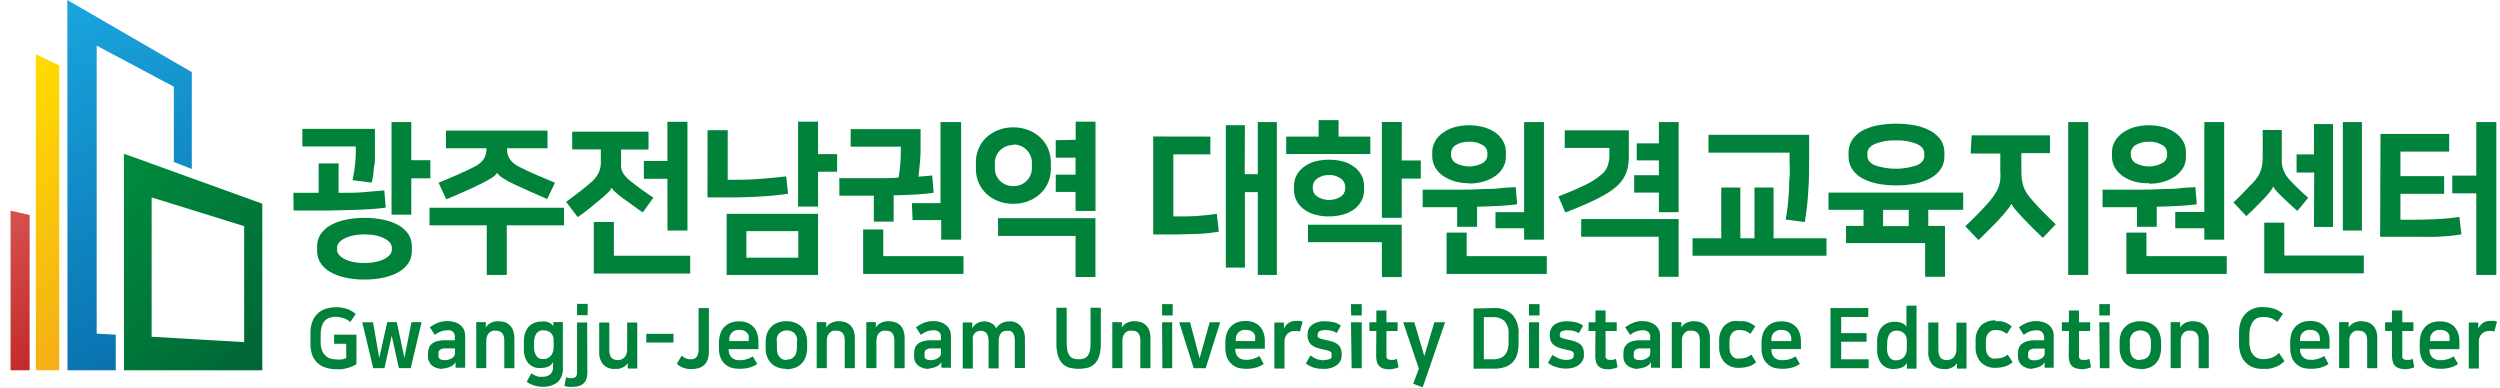<svg width="187" height="29" viewBox="0 0 187 29" fill="none" xmlns="http://www.w3.org/2000/svg">
<path d="M21.945 14.423H23.836V12.224H25.327V14.423C26.127 14.423 26.79 14.423 27.318 14.364C27.846 14.306 28.317 14.291 28.745 14.24L28.852 15.53C28.552 15.574 28.196 15.61 27.789 15.64C27.382 15.669 26.904 15.691 26.362 15.706L24.45 15.749H21.96L21.945 14.423ZM28.046 9.637V11.264C28.046 11.403 28.046 11.572 28.046 11.77C28.046 11.968 28.046 12.173 27.996 12.386C27.946 12.598 27.953 12.825 27.925 13.045C27.895 13.252 27.854 13.458 27.803 13.661L26.376 13.478C26.462 13.045 26.526 12.657 26.562 12.298C26.593 12.008 26.61 11.717 26.612 11.425V10.957H22.616V9.637H28.046ZM27.261 20.909C26.767 20.916 26.274 20.864 25.791 20.755C25.401 20.673 25.026 20.529 24.678 20.33C24.391 20.167 24.146 19.936 23.965 19.656C23.806 19.399 23.722 19.102 23.722 18.798V18.402C23.723 18.099 23.807 17.802 23.965 17.545C24.149 17.267 24.393 17.037 24.678 16.871C25.026 16.671 25.401 16.528 25.791 16.446C26.763 16.241 27.766 16.241 28.738 16.446C29.128 16.529 29.503 16.672 29.851 16.871C30.137 17.035 30.381 17.266 30.565 17.545C30.722 17.802 30.806 18.099 30.807 18.402V18.798C30.807 19.102 30.723 19.399 30.565 19.656C30.383 19.936 30.139 20.168 29.851 20.33C29.503 20.528 29.128 20.672 28.738 20.755C28.253 20.865 27.758 20.916 27.261 20.909ZM27.261 19.67C27.553 19.674 27.845 19.645 28.131 19.582C28.355 19.54 28.572 19.463 28.774 19.355C28.924 19.279 29.06 19.174 29.173 19.047C29.253 18.95 29.3 18.83 29.309 18.703V18.505C29.302 18.378 29.254 18.257 29.173 18.161C29.062 18.029 28.926 17.922 28.774 17.846C28.57 17.741 28.355 17.664 28.131 17.618C27.557 17.501 26.965 17.501 26.39 17.618C26.168 17.665 25.952 17.742 25.748 17.846C25.597 17.92 25.463 18.028 25.356 18.161C25.27 18.254 25.22 18.377 25.213 18.505V18.71C25.221 18.838 25.272 18.96 25.356 19.055C25.465 19.183 25.599 19.288 25.748 19.363C25.951 19.47 26.167 19.546 26.39 19.59C26.677 19.649 26.969 19.676 27.261 19.67V19.67ZM30.764 11.982H32.191V13.338H30.764V16.057H29.287V9.132H30.764V11.982Z" fill="#00823A"/>
<path d="M42.188 15.537V16.856H37.906V20.565H36.408V16.856H32.127V15.537H42.188ZM33.361 9.769H40.953V11.088H37.928V11.184C37.925 11.445 37.999 11.701 38.142 11.917C38.33 12.165 38.575 12.362 38.855 12.488C39.241 12.686 39.662 12.884 40.14 13.089L41.51 13.668L40.932 14.885C40.496 14.702 40.068 14.518 39.647 14.328C39.227 14.137 38.827 13.954 38.449 13.778C38.158 13.645 37.877 13.49 37.607 13.316C37.441 13.22 37.297 13.087 37.186 12.928V12.928C37.07 13.098 36.916 13.236 36.736 13.331C36.456 13.506 36.165 13.663 35.866 13.8C35.488 13.983 35.095 14.167 34.667 14.357C34.239 14.548 33.825 14.731 33.383 14.907L32.805 13.668C33.254 13.485 33.711 13.294 34.175 13.089C34.639 12.884 35.067 12.679 35.459 12.488C35.739 12.361 35.984 12.165 36.173 11.917C36.312 11.699 36.386 11.444 36.387 11.184V11.088H33.361V9.769Z" fill="#00823A"/>
<path d="M42.801 9.85H48.51V11.184H46.455V12.114C46.444 12.251 46.444 12.388 46.455 12.525C46.475 12.65 46.514 12.771 46.569 12.884C46.639 13.004 46.72 13.117 46.811 13.221C46.926 13.353 47.055 13.472 47.197 13.573C47.453 13.771 47.71 13.976 47.996 14.181C48.281 14.386 48.574 14.584 48.873 14.782L48.081 15.889C47.825 15.72 47.568 15.537 47.325 15.354L46.612 14.841C46.407 14.689 46.207 14.528 46.012 14.357C45.908 14.272 45.821 14.168 45.755 14.049V14.049C45.687 14.183 45.595 14.302 45.484 14.401C45.278 14.604 45.061 14.794 44.835 14.973L44.064 15.61C43.807 15.816 43.515 16.028 43.215 16.241L42.345 15.097C42.723 14.826 43.058 14.562 43.408 14.298C43.758 14.035 44.043 13.778 44.293 13.566C44.49 13.389 44.653 13.175 44.771 12.935C44.891 12.687 44.949 12.413 44.942 12.136V11.176H42.801V9.85ZM45.919 19.128H51.628V20.462H44.414V16.607H45.919V19.128ZM49.922 13.375H48.16V12.041H49.922V9.11H51.421V17.245H49.929L49.922 13.375Z" fill="#00823A"/>
<path d="M52.926 9.74H54.432V13.448C55.238 13.448 56.001 13.448 56.708 13.39C57.414 13.331 58.135 13.28 58.806 13.192L58.948 14.496C58.62 14.54 58.235 14.584 57.885 14.621C57.535 14.658 57.079 14.694 56.594 14.716C56.108 14.738 55.587 14.76 54.988 14.767H52.919L52.926 9.74ZM54.353 15.991H61.189V20.564H54.353V15.991ZM55.83 19.275H59.712V17.288H55.83V19.275ZM61.189 11.528H62.616V12.847H61.189V15.456H59.697V9.102H61.189V11.528Z" fill="#00823A"/>
<path d="M62.779 13.331H65.291C66.004 13.331 66.647 13.331 67.21 13.287C67.275 12.961 67.318 12.63 67.339 12.298C67.367 11.97 67.382 11.633 67.382 11.286V10.971H63.628V9.659H68.859V11.037C68.865 11.399 68.85 11.761 68.816 12.122C68.773 12.503 68.751 12.855 68.701 13.214L69.215 13.17L69.729 13.126L69.836 14.423C69.458 14.474 69.03 14.518 68.552 14.548C68.074 14.577 67.496 14.591 66.846 14.614V16.578H65.362V14.636H64.149H62.786L62.779 13.331ZM66.069 19.157H72.069V20.491H64.563V17.164H66.069V19.157ZM68.209 15.193H70.35V9.132H71.891V17.926H70.4V16.46H68.259L68.209 15.193Z" fill="#00823A"/>
<path d="M75.801 15.244C75.396 15.252 74.993 15.177 74.617 15.024C74.288 14.891 73.988 14.694 73.732 14.445C73.498 14.211 73.311 13.932 73.183 13.624C73.06 13.315 72.997 12.984 72.997 12.649V12.114C72.997 11.785 73.06 11.459 73.183 11.154C73.307 10.842 73.494 10.56 73.732 10.326C73.988 10.077 74.288 9.88 74.617 9.747C75.374 9.447 76.214 9.447 76.971 9.747C77.3 9.88 77.6 10.077 77.856 10.326C78.098 10.557 78.288 10.84 78.413 11.154C78.534 11.459 78.599 11.785 78.605 12.114V12.649C78.603 12.984 78.537 13.315 78.413 13.624C78.286 13.935 78.096 14.215 77.856 14.445C77.6 14.694 77.3 14.891 76.971 15.024C76.599 15.176 76.202 15.251 75.801 15.244V15.244ZM75.801 10.847C75.6 10.844 75.401 10.884 75.216 10.964C75.054 11.038 74.906 11.142 74.781 11.272C74.664 11.391 74.572 11.533 74.51 11.689C74.447 11.835 74.415 11.992 74.417 12.151V12.62C74.415 12.781 74.447 12.941 74.51 13.089C74.574 13.245 74.666 13.386 74.781 13.507C74.908 13.632 75.055 13.734 75.216 13.807C75.592 13.961 76.011 13.961 76.386 13.807C76.545 13.734 76.69 13.632 76.814 13.507C76.929 13.386 77.021 13.245 77.085 13.089C77.147 12.941 77.181 12.781 77.185 12.62V12.114C77.181 11.955 77.147 11.799 77.085 11.653C77.023 11.496 76.931 11.354 76.814 11.235C76.692 11.105 76.547 11.001 76.386 10.927C76.201 10.848 76.002 10.808 75.801 10.81V10.847ZM74.652 16.321H81.938V20.718H80.453V17.648H74.66L74.652 16.321ZM80.46 10.458V9.102H81.945V15.779H80.453V14.357H78.969V13.067H80.453V11.792H78.969V10.487L80.46 10.458Z" fill="#00823A"/>
<path d="M90.536 10.216V11.55H87.767V16.189H88.11C88.588 16.189 89.073 16.189 89.537 16.153C90.031 16.125 90.524 16.071 91.014 15.991L91.171 17.325C90.664 17.418 90.151 17.474 89.637 17.494C89.094 17.494 88.581 17.538 88.081 17.538H86.262V10.209L90.536 10.216ZM93.104 13.03H94.082V9.132H95.509V20.564H94.082V14.372H93.119V20.015H91.692V9.366H93.119L93.104 13.03Z" fill="#00823A"/>
<path d="M100.125 10.216H102.501V11.521H96.208V10.216H98.634V8.985H100.125V10.216ZM99.412 16.189C99.035 16.194 98.66 16.142 98.299 16.035C98.005 15.949 97.729 15.807 97.485 15.618C97.272 15.451 97.096 15.239 96.972 14.995C96.857 14.768 96.796 14.517 96.793 14.262V13.866C96.796 13.611 96.857 13.36 96.972 13.133C97.094 12.89 97.27 12.68 97.485 12.518C97.729 12.326 98.004 12.182 98.299 12.092C99.026 11.895 99.79 11.895 100.518 12.092C100.813 12.183 101.091 12.327 101.338 12.518C101.551 12.681 101.727 12.892 101.852 13.133C101.967 13.36 102.028 13.611 102.03 13.866V14.262C102.028 14.517 101.967 14.768 101.852 14.995C101.725 15.237 101.55 15.449 101.338 15.618C101.091 15.806 100.813 15.947 100.518 16.035C100.157 16.137 99.785 16.189 99.412 16.189V16.189ZM97.835 16.812H104.849V20.726H103.365V18.117H97.835V16.812ZM99.412 13.104C99.091 13.075 98.77 13.169 98.513 13.368C98.422 13.425 98.349 13.506 98.299 13.602C98.244 13.699 98.21 13.806 98.199 13.917V14.159C98.214 14.267 98.248 14.371 98.299 14.467C98.355 14.556 98.427 14.634 98.513 14.694C98.782 14.868 99.094 14.96 99.412 14.958C99.73 14.959 100.041 14.868 100.311 14.694C100.395 14.635 100.465 14.557 100.518 14.467C100.575 14.374 100.609 14.269 100.618 14.159V13.917C100.608 13.807 100.577 13.699 100.525 13.602C100.471 13.509 100.398 13.429 100.311 13.368C100.05 13.173 99.733 13.075 99.412 13.089V13.104ZM104.849 12.005H106.276V13.36H104.849V16.292H103.365V9.124H104.856L104.849 12.005Z" fill="#00823A"/>
<path d="M106.418 14.188H108.815C109.529 14.188 110.121 14.188 110.671 14.152C111.22 14.115 111.698 14.152 112.148 14.086C112.597 14.02 112.989 14.035 113.375 13.991L113.482 15.28C113.104 15.332 112.668 15.376 112.197 15.398C111.727 15.42 111.141 15.449 110.485 15.464V16.966H108.994V15.5H106.418V14.188ZM109.9 13.705C109.529 13.711 109.158 13.662 108.801 13.558C108.491 13.47 108.198 13.331 107.931 13.148C107.689 12.986 107.488 12.768 107.346 12.51C107.204 12.261 107.13 11.978 107.131 11.689V11.382C107.131 11.096 107.205 10.815 107.346 10.568C107.488 10.311 107.689 10.092 107.931 9.93C108.196 9.742 108.49 9.6 108.801 9.513C109.517 9.322 110.269 9.322 110.984 9.513C111.292 9.598 111.583 9.734 111.848 9.916C112.086 10.08 112.284 10.298 112.426 10.553C112.571 10.798 112.645 11.08 112.64 11.367V11.711C112.645 12 112.571 12.285 112.426 12.532C112.282 12.786 112.084 13.004 111.848 13.17C111.576 13.354 111.277 13.492 110.963 13.58C110.608 13.684 110.24 13.733 109.871 13.727L109.9 13.705ZM109.707 19.157H115.701V20.491H108.202V17.398H109.707V19.157ZM109.9 10.605C109.557 10.586 109.215 10.668 108.915 10.839C108.807 10.896 108.715 10.982 108.651 11.088C108.582 11.192 108.542 11.314 108.537 11.44V11.609C108.541 11.735 108.581 11.857 108.651 11.96C108.715 12.067 108.807 12.153 108.915 12.21C109.221 12.366 109.558 12.449 109.9 12.451C110.24 12.449 110.574 12.366 110.877 12.21C110.989 12.155 111.083 12.069 111.149 11.96C111.217 11.856 111.254 11.734 111.256 11.609V11.44C111.253 11.315 111.216 11.193 111.149 11.088C111.083 10.98 110.989 10.894 110.877 10.839C110.578 10.665 110.237 10.582 109.893 10.597L109.9 10.605ZM111.862 15.867H114.003V9.132H115.487V17.926H114.003V17.076H111.862V15.867Z" fill="#00823A"/>
<path d="M116.571 14.694C117.435 14.357 118.105 14.064 118.605 13.822C119.013 13.627 119.397 13.381 119.746 13.089C119.981 12.914 120.16 12.672 120.26 12.393C120.347 12.121 120.388 11.836 120.381 11.55V11.066H117.042V9.747H121.837V11.697C121.838 11.995 121.807 12.292 121.744 12.584C121.686 12.842 121.587 13.09 121.452 13.316C121.298 13.56 121.11 13.78 120.895 13.969C120.622 14.199 120.328 14.402 120.018 14.577C119.612 14.806 119.195 15.014 118.769 15.2C118.284 15.42 117.72 15.654 117.085 15.896L116.571 14.694ZM118.277 16.387H125.562V20.704H124.07V17.706H118.269L118.277 16.387ZM124.085 10.722V9.132H125.562V15.874H124.085V14.408H122.237V13.104H124.085V11.997H122.429V10.722H124.085Z" fill="#00823A"/>
<path d="M128.751 17.824V14.027H130.178V17.824H131.234V14.027H132.661V17.824H136.621V19.128H126.604V17.824H128.751ZM133.567 16.424C133.639 16.043 133.696 15.691 133.732 15.31C133.767 14.929 133.803 14.577 133.817 14.262C133.831 13.947 133.817 13.573 133.86 13.221C133.903 12.869 133.86 12.488 133.86 12.151V11.418H127.795V10.085H135.323V11.741C135.323 12.664 135.323 13.514 135.258 14.299C135.216 15.072 135.13 15.843 135.002 16.607L133.567 16.424Z" fill="#00823A"/>
<path d="M139.39 16.9V15.691H136.771V14.408H146.846V15.691H144.235V16.9H145.484V20.704H143.999V18.183H138.084V16.9H139.39ZM141.809 13.866C141.33 13.869 140.852 13.822 140.382 13.727C139.984 13.645 139.599 13.504 139.24 13.309C138.955 13.141 138.71 12.908 138.527 12.627C138.353 12.348 138.264 12.021 138.27 11.689V11.426C138.265 11.094 138.354 10.768 138.527 10.488C138.71 10.207 138.955 9.974 139.24 9.806C139.599 9.611 139.984 9.47 140.382 9.388C141.344 9.205 142.331 9.205 143.293 9.388C143.692 9.468 144.077 9.608 144.435 9.806C144.732 9.972 144.988 10.205 145.184 10.488C145.357 10.768 145.446 11.094 145.441 11.426V11.689C145.447 12.021 145.358 12.348 145.184 12.627C144.99 12.912 144.733 13.146 144.435 13.309C144.077 13.507 143.692 13.647 143.293 13.727C142.823 13.823 142.345 13.869 141.866 13.866H141.809ZM141.809 10.502C141.274 10.48 140.74 10.569 140.239 10.766C139.868 10.942 139.683 11.169 139.683 11.455V11.682C139.683 11.966 139.868 12.193 140.239 12.364C141.258 12.71 142.359 12.71 143.379 12.364C143.75 12.197 143.935 11.97 143.935 11.682V11.455C143.935 11.169 143.75 10.942 143.379 10.766C142.881 10.57 142.349 10.48 141.816 10.502H141.809ZM140.853 16.915H142.772V15.698H140.86L140.853 16.915Z" fill="#00823A"/>
<path d="M147.481 10.121H153.339V11.455H151.198V12.759C151.196 12.975 151.208 13.19 151.234 13.404C151.257 13.589 151.297 13.771 151.355 13.947C151.419 14.13 151.506 14.305 151.612 14.467C151.744 14.661 151.889 14.845 152.048 15.017C152.304 15.302 152.568 15.603 152.875 15.903C153.182 16.204 153.467 16.497 153.767 16.776L152.804 17.794C152.547 17.545 152.29 17.296 152.048 17.061L151.334 16.328C151.113 16.087 150.913 15.874 150.756 15.684C150.636 15.553 150.535 15.405 150.456 15.244V15.244C150.359 15.419 150.244 15.584 150.114 15.735C149.943 15.955 149.757 16.167 149.557 16.38C149.358 16.592 149.108 16.863 148.844 17.113C148.58 17.362 148.33 17.648 147.988 17.956L147.003 16.922C147.609 16.358 148.195 15.764 148.751 15.141C148.906 14.961 149.051 14.773 149.186 14.577C149.299 14.409 149.395 14.23 149.472 14.042C149.543 13.858 149.594 13.666 149.622 13.47C149.639 13.243 149.639 13.015 149.622 12.789V11.484H147.402L147.481 10.121ZM156.2 20.564H154.702V9.132H156.2V20.564Z" fill="#00823A"/>
<path d="M157.271 14.188H159.654C160.367 14.188 160.967 14.188 161.509 14.152C162.051 14.115 162.536 14.152 162.986 14.086C163.435 14.02 163.828 14.035 164.213 13.991L164.32 15.28C163.942 15.332 163.514 15.376 163.036 15.398C162.558 15.42 161.98 15.449 161.323 15.464V16.966H159.846V15.5H157.271V14.188ZM160.745 13.705C160.377 13.718 160.01 13.676 159.654 13.58C159.342 13.492 159.046 13.353 158.776 13.17C158.539 13.002 158.34 12.785 158.191 12.532C158.049 12.283 157.975 12 157.977 11.711V11.382C157.976 11.096 158.05 10.815 158.191 10.568C158.338 10.314 158.538 10.096 158.776 9.93C159.044 9.742 159.34 9.6 159.654 9.513C160.367 9.322 161.116 9.322 161.83 9.513C162.145 9.6 162.444 9.742 162.715 9.93C162.953 10.096 163.153 10.314 163.3 10.568C163.442 10.814 163.514 11.096 163.507 11.382V11.726C163.515 12.014 163.443 12.299 163.3 12.547C163.151 12.8 162.952 13.017 162.715 13.184C162.443 13.368 162.144 13.507 161.83 13.595C161.477 13.698 161.112 13.748 160.745 13.741V13.705ZM160.553 19.157H166.561V20.491H159.054V17.398H160.553V19.157ZM160.745 10.605C160.402 10.586 160.061 10.668 159.761 10.839C159.652 10.896 159.561 10.982 159.497 11.088C159.427 11.192 159.388 11.314 159.383 11.44V11.609C159.387 11.735 159.426 11.857 159.497 11.96C159.561 12.067 159.652 12.153 159.761 12.21C160.067 12.366 160.403 12.449 160.745 12.451C161.085 12.45 161.42 12.367 161.723 12.21C161.835 12.155 161.929 12.069 161.994 11.96C162.062 11.856 162.099 11.734 162.101 11.609V11.44C162.098 11.315 162.061 11.193 161.994 11.088C161.929 10.98 161.835 10.894 161.723 10.839C161.425 10.668 161.087 10.585 160.745 10.597V10.605ZM162.708 15.859H164.884V9.132H166.368V17.926H164.884V17.076H162.708V15.859Z" fill="#00823A"/>
<path d="M171.841 15.779L171.235 15.229L170.671 14.694C170.522 14.557 170.381 14.41 170.25 14.254C170.166 14.163 170.096 14.06 170.043 13.947C169.993 14.069 169.926 14.182 169.843 14.284C169.758 14.401 169.629 14.548 169.465 14.731C169.301 14.914 169.101 15.105 168.851 15.361C168.602 15.618 168.323 15.896 168.024 16.167L167.061 15.134C167.317 14.899 167.574 14.665 167.81 14.401C168.045 14.137 168.302 13.903 168.523 13.668C168.656 13.528 168.775 13.376 168.88 13.214C168.975 13.074 169.049 12.921 169.101 12.759C169.161 12.604 169.199 12.441 169.215 12.276C169.238 12.091 169.25 11.905 169.251 11.719V9.725H170.678V11.645C170.678 11.851 170.678 12.034 170.678 12.195C170.694 12.355 170.727 12.512 170.778 12.664C170.835 12.818 170.907 12.965 170.992 13.104C171.095 13.259 171.212 13.404 171.342 13.536C171.757 13.978 172.195 14.397 172.655 14.789L171.841 15.779ZM170.871 19.113H176.814V20.447H169.365V16.658H170.864L170.871 19.113ZM173.104 12.906H171.784V11.55H173.083V9.278H174.51V16.973H173.083L173.104 12.906ZM176.672 17.245H175.245V9.132H176.672V17.245Z" fill="#00823A"/>
<path d="M178.063 10.018H183.2V11.338H179.554V13.177H182.822V14.496H179.554V16.438H180.346C180.912 16.438 181.519 16.424 182.165 16.394C182.767 16.371 183.367 16.315 183.964 16.226L184.113 17.53C183.842 17.582 183.535 17.618 183.207 17.648C182.879 17.677 182.494 17.699 182.18 17.714C181.866 17.728 181.466 17.714 181.088 17.714H178.034L178.063 10.018ZM183.428 13.133H185.226V9.132H186.725V20.564H185.226V14.46H183.428V13.133Z" fill="#00823A"/>
<path d="M0.789 27.695H2.216V16.079L0.789 15.757V27.695Z" fill="url(#paint0_linear_201_2795)"/>
<path d="M2.68 27.695H4.428V4.896L2.68 4.053V27.695Z" fill="url(#paint1_linear_201_2795)"/>
<path d="M5.048 27.695H8.659V25.035L7.232 24.954V3.415L13.004 6.486V12.114L14.346 12.642V5.394L5.034 0L5.048 27.695Z" fill="url(#paint2_linear_201_2795)"/>
<path d="M9.272 11.499V27.695H19.619V15.236L9.272 11.499ZM18.263 25.592L11.342 25.189V14.767L18.263 16.915V25.592Z" fill="url(#paint3_linear_201_2795)"/>
<path d="M25.127 22.976C25.388 22.976 25.647 23.013 25.898 23.086C26.158 23.17 26.4 23.304 26.611 23.482L26.198 24.09C26.049 23.954 25.874 23.852 25.684 23.789C25.506 23.732 25.321 23.7 25.134 23.694C24.98 23.694 24.826 23.716 24.678 23.76C24.541 23.797 24.415 23.87 24.314 23.973C24.201 24.092 24.118 24.238 24.071 24.398C24.007 24.624 23.979 24.859 23.986 25.094V25.556C23.977 25.767 24.009 25.979 24.078 26.178C24.129 26.335 24.218 26.476 24.335 26.589C24.438 26.696 24.566 26.774 24.706 26.816C24.863 26.866 25.027 26.891 25.192 26.889C25.318 26.897 25.444 26.897 25.57 26.889C25.682 26.866 25.792 26.832 25.898 26.787V25.717H24.992V25.035H26.662V27.234C26.561 27.304 26.453 27.363 26.34 27.41C26.218 27.462 26.091 27.504 25.962 27.534C25.829 27.572 25.693 27.599 25.555 27.615C25.422 27.626 25.289 27.626 25.156 27.615C24.895 27.619 24.635 27.581 24.385 27.505C24.159 27.442 23.949 27.327 23.772 27.168C23.595 27.01 23.456 26.811 23.365 26.589C23.265 26.312 23.216 26.019 23.222 25.724V24.925C23.216 24.628 23.264 24.332 23.365 24.053C23.451 23.822 23.588 23.614 23.765 23.445C23.94 23.285 24.147 23.165 24.371 23.093C24.617 23.02 24.872 22.983 25.127 22.983V22.976Z" fill="#00823A"/>
<path d="M27.917 27.542L27.097 24.105H27.903L28.367 26.772L28.966 24.097H29.68L30.25 26.772L30.778 24.097H31.535L30.721 27.534H29.837L29.301 25.116L28.759 27.534L27.917 27.542Z" fill="#00823A"/>
<path d="M33.133 27.593C32.836 27.608 32.544 27.517 32.305 27.337C32.209 27.249 32.134 27.142 32.084 27.021C32.029 26.9 32.004 26.767 32.012 26.633V26.435C32.012 26.3 32.033 26.166 32.077 26.039C32.118 25.92 32.19 25.814 32.283 25.732C32.398 25.635 32.532 25.565 32.676 25.526C32.866 25.473 33.063 25.448 33.261 25.453H34.017V25.306C34.035 25.227 34.035 25.144 34.017 25.065C34.004 25.003 33.979 24.945 33.943 24.894C33.908 24.843 33.863 24.8 33.812 24.766C33.76 24.733 33.702 24.71 33.642 24.7C33.582 24.689 33.52 24.691 33.461 24.705C33.12 24.707 32.79 24.828 32.526 25.05L32.148 24.478C32.326 24.35 32.517 24.241 32.719 24.156C33.127 23.996 33.574 23.973 33.996 24.09C34.148 24.132 34.291 24.204 34.417 24.302C34.534 24.394 34.629 24.512 34.695 24.647C34.764 24.793 34.798 24.954 34.795 25.116V27.505H34.074V27.08C34.037 27.159 33.983 27.229 33.917 27.285C33.846 27.345 33.767 27.395 33.682 27.432C33.595 27.472 33.504 27.502 33.411 27.52C33.316 27.549 33.217 27.564 33.118 27.564L33.133 27.593ZM34.017 26.061H33.304C33.157 26.049 33.01 26.09 32.89 26.178C32.852 26.221 32.823 26.271 32.804 26.325C32.791 26.383 32.791 26.443 32.804 26.501V26.574C32.793 26.622 32.793 26.673 32.804 26.721C32.825 26.77 32.856 26.813 32.897 26.846C32.995 26.914 33.114 26.945 33.232 26.933C33.355 26.948 33.48 26.933 33.596 26.889C33.714 26.85 33.823 26.788 33.917 26.706C33.977 26.644 34.017 26.565 34.032 26.479C34.038 26.374 34.038 26.269 34.032 26.164L34.017 26.061Z" fill="#00823A"/>
<path d="M37.321 24.031C37.466 24.031 37.611 24.053 37.749 24.097C37.893 24.143 38.025 24.223 38.133 24.329C38.242 24.436 38.326 24.567 38.377 24.713C38.446 24.9 38.479 25.099 38.477 25.299V27.542H37.721V25.468C37.721 24.969 37.507 24.735 37.086 24.735H36.879C36.794 24.756 36.715 24.794 36.643 24.845C36.563 24.91 36.497 24.993 36.451 25.087C36.397 25.216 36.37 25.356 36.372 25.497V27.534H35.623V24.097H36.337V24.493C36.44 24.329 36.589 24.201 36.765 24.126C36.939 24.053 37.126 24.018 37.314 24.024L37.321 24.031Z" fill="#00823A"/>
<path d="M41.374 27.08C41.291 27.238 41.158 27.362 40.996 27.432C40.821 27.5 40.634 27.532 40.447 27.527C40.272 27.543 40.097 27.518 39.933 27.454C39.769 27.382 39.621 27.277 39.498 27.146C39.275 26.838 39.164 26.459 39.184 26.076V25.541C39.179 25.329 39.211 25.118 39.277 24.918C39.333 24.747 39.42 24.587 39.533 24.449C39.652 24.322 39.796 24.222 39.955 24.156C40.126 24.081 40.311 24.047 40.497 24.053C40.61 24.035 40.726 24.035 40.839 24.053L41.096 24.141C41.162 24.176 41.224 24.217 41.282 24.266L41.389 24.39V24.09H42.102V27.505C42.118 27.701 42.093 27.898 42.031 28.084C41.965 28.269 41.86 28.436 41.724 28.575C41.382 28.838 40.958 28.964 40.532 28.927C40.321 28.927 40.111 28.889 39.912 28.817C39.727 28.759 39.554 28.67 39.398 28.553L39.748 27.915C39.788 27.954 39.834 27.986 39.883 28.011L40.083 28.113C40.157 28.143 40.233 28.165 40.311 28.179C40.389 28.19 40.469 28.19 40.547 28.179C40.763 28.2 40.98 28.138 41.153 28.003C41.23 27.934 41.289 27.846 41.325 27.747C41.359 27.651 41.374 27.548 41.367 27.446L41.374 27.08ZM39.947 25.944C39.934 26.181 39.994 26.417 40.119 26.618C40.176 26.699 40.252 26.764 40.34 26.809C40.428 26.847 40.523 26.864 40.618 26.86C40.733 26.864 40.848 26.842 40.953 26.794C41.046 26.755 41.129 26.695 41.196 26.618C41.266 26.54 41.319 26.447 41.353 26.347C41.39 26.244 41.409 26.135 41.41 26.024V25.387C41.407 25.304 41.39 25.222 41.36 25.145C41.331 25.062 41.285 24.987 41.225 24.925C41.158 24.857 41.077 24.805 40.989 24.771C40.882 24.728 40.769 24.705 40.654 24.705C40.551 24.697 40.448 24.714 40.354 24.757C40.263 24.801 40.182 24.866 40.119 24.947C39.998 25.15 39.939 25.384 39.947 25.621V25.944Z" fill="#00823A"/>
<path d="M43.935 27.857C43.934 28.003 43.915 28.148 43.878 28.289C43.844 28.421 43.778 28.543 43.685 28.641C43.596 28.74 43.483 28.813 43.357 28.853C43.201 28.909 43.037 28.936 42.872 28.934C42.751 28.945 42.629 28.945 42.508 28.934C42.411 28.92 42.316 28.898 42.223 28.868L42.337 28.23L42.572 28.282H42.772C42.88 28.287 42.986 28.254 43.072 28.186C43.144 28.085 43.177 27.96 43.164 27.835V24.119H43.921L43.935 27.857ZM43.164 22.727H43.956V23.577H43.164V22.727Z" fill="#00823A"/>
<path d="M45.969 27.6C45.816 27.606 45.663 27.581 45.519 27.527C45.376 27.471 45.245 27.387 45.134 27.278C44.911 27.015 44.798 26.673 44.82 26.325V24.127H45.576V26.178C45.572 26.305 45.589 26.432 45.626 26.552C45.651 26.638 45.695 26.715 45.755 26.779C45.811 26.835 45.88 26.875 45.955 26.897C46.038 26.923 46.124 26.936 46.211 26.933C46.291 26.932 46.37 26.92 46.447 26.897C46.531 26.869 46.608 26.824 46.675 26.765C46.749 26.695 46.807 26.61 46.846 26.516C46.896 26.393 46.918 26.26 46.911 26.127V24.127H47.667V27.564H46.953V27.153C46.908 27.235 46.847 27.307 46.775 27.366C46.703 27.423 46.624 27.47 46.54 27.505C46.452 27.542 46.361 27.571 46.269 27.593C46.176 27.6 46.083 27.6 45.99 27.593L45.969 27.6Z" fill="#00823A"/>
<path d="M48.345 24.969H50.378V25.622H48.345V24.969Z" fill="#00823A"/>
<path d="M52.255 23.042H53.025V26.266C53.03 26.48 52.999 26.694 52.933 26.897C52.876 27.056 52.783 27.199 52.661 27.314C52.537 27.423 52.391 27.5 52.233 27.542C52.049 27.589 51.86 27.611 51.67 27.608C51.483 27.609 51.297 27.577 51.12 27.512C50.939 27.448 50.772 27.349 50.628 27.219L50.985 26.604C51.085 26.692 51.198 26.764 51.32 26.816C51.434 26.861 51.555 26.881 51.677 26.875C51.757 26.881 51.837 26.868 51.912 26.838C51.986 26.81 52.051 26.765 52.105 26.706C52.224 26.517 52.277 26.292 52.255 26.069V23.042Z" fill="#00823A"/>
<path d="M56.644 27.227C56.47 27.344 56.28 27.433 56.08 27.49C55.822 27.563 55.555 27.595 55.288 27.586C55.1 27.587 54.913 27.562 54.731 27.512C54.549 27.461 54.381 27.368 54.237 27.241C54.094 27.115 53.98 26.957 53.904 26.779C53.811 26.534 53.767 26.273 53.775 26.01V25.651C53.771 25.401 53.812 25.152 53.897 24.918C53.963 24.728 54.073 24.557 54.218 24.42C54.356 24.289 54.518 24.189 54.696 24.126C54.885 24.064 55.082 24.034 55.281 24.038C55.477 24.034 55.672 24.064 55.859 24.126C56.031 24.188 56.188 24.286 56.323 24.412C56.455 24.547 56.558 24.709 56.622 24.889C56.694 25.101 56.73 25.324 56.729 25.548V26.113H54.503C54.496 26.227 54.511 26.341 54.546 26.45C54.582 26.557 54.641 26.654 54.717 26.735C54.798 26.809 54.894 26.866 54.996 26.901C55.099 26.936 55.208 26.95 55.316 26.941C55.492 26.948 55.669 26.926 55.837 26.875C56.005 26.825 56.166 26.754 56.316 26.662L56.644 27.227ZM56.002 25.512V25.365C56.016 25.278 56.016 25.189 56.002 25.101C55.976 25.018 55.932 24.943 55.873 24.881C55.806 24.817 55.729 24.765 55.645 24.727C55.537 24.688 55.423 24.671 55.309 24.676C55.206 24.665 55.101 24.678 55.003 24.713C54.904 24.75 54.815 24.808 54.739 24.881C54.677 24.946 54.628 25.024 54.596 25.108C54.564 25.195 54.549 25.287 54.553 25.38V25.512H56.002Z" fill="#00823A"/>
<path d="M58.812 27.593C58.596 27.593 58.381 27.555 58.177 27.483C57.993 27.422 57.827 27.317 57.692 27.175C57.551 27.039 57.444 26.871 57.378 26.684C57.299 26.469 57.263 26.24 57.271 26.01V25.607C57.264 25.377 57.3 25.148 57.378 24.933C57.444 24.746 57.551 24.578 57.692 24.442C57.828 24.302 57.994 24.197 58.177 24.134C58.593 23.987 59.045 23.987 59.461 24.134C59.645 24.199 59.813 24.304 59.953 24.442C60.093 24.578 60.198 24.746 60.26 24.933C60.341 25.147 60.38 25.377 60.374 25.607V26.039C60.376 26.267 60.337 26.493 60.26 26.706C60.196 26.894 60.091 27.064 59.953 27.204C59.813 27.342 59.645 27.447 59.461 27.512C59.252 27.585 59.033 27.623 58.812 27.622V27.593ZM58.812 26.904C58.918 26.904 59.024 26.889 59.126 26.86C59.222 26.826 59.309 26.771 59.383 26.699C59.459 26.622 59.516 26.526 59.547 26.42C59.589 26.285 59.611 26.144 59.611 26.003V25.621C59.633 25.498 59.633 25.371 59.611 25.248C59.572 25.13 59.511 25.02 59.433 24.925C59.272 24.788 59.07 24.713 58.862 24.713C58.651 24.713 58.447 24.788 58.284 24.925C58.205 25.019 58.147 25.129 58.113 25.248C58.088 25.371 58.088 25.498 58.113 25.621V26.039C58.107 26.181 58.126 26.322 58.17 26.457C58.203 26.561 58.26 26.656 58.334 26.735C58.407 26.807 58.495 26.862 58.591 26.897C58.685 26.926 58.784 26.941 58.883 26.941L58.812 26.904Z" fill="#00823A"/>
<path d="M62.794 24.031C62.939 24.031 63.084 24.053 63.222 24.097C63.359 24.144 63.485 24.219 63.593 24.317C63.704 24.43 63.791 24.564 63.85 24.713C63.916 24.901 63.948 25.099 63.943 25.299V27.541H63.187V25.468C63.187 24.969 62.98 24.735 62.559 24.735H62.345C62.26 24.756 62.181 24.794 62.109 24.845C62.03 24.911 61.965 24.994 61.917 25.086C61.865 25.216 61.84 25.356 61.845 25.497V27.534H61.089V24.097H61.802V24.493C61.904 24.328 62.054 24.199 62.23 24.126C62.409 24.052 62.601 24.017 62.794 24.024V24.031Z" fill="#00823A"/>
<path d="M66.518 24.031C66.663 24.031 66.808 24.053 66.947 24.097C67.09 24.143 67.222 24.223 67.331 24.329C67.44 24.436 67.523 24.567 67.574 24.713C67.64 24.901 67.672 25.099 67.667 25.299V27.542H66.897V25.468C66.897 24.969 66.69 24.735 66.269 24.735H66.055C65.97 24.756 65.891 24.794 65.819 24.845C65.74 24.91 65.677 24.992 65.634 25.087C65.579 25.216 65.553 25.356 65.555 25.497V27.534H64.799V24.097H65.512V24.493C65.616 24.329 65.765 24.201 65.941 24.126C66.115 24.056 66.302 24.022 66.49 24.024L66.518 24.031Z" fill="#00823A"/>
<path d="M69.494 27.593C69.197 27.609 68.904 27.518 68.666 27.336C68.566 27.252 68.488 27.143 68.438 27.021C68.388 26.898 68.366 26.766 68.373 26.633V26.435C68.373 26.3 68.394 26.166 68.438 26.039C68.48 25.92 68.551 25.814 68.644 25.731C68.758 25.637 68.889 25.568 69.03 25.526C69.223 25.473 69.422 25.448 69.622 25.453H70.378V25.306C70.393 25.226 70.393 25.144 70.378 25.064C70.355 24.984 70.316 24.909 70.264 24.845C70.137 24.741 69.976 24.691 69.815 24.705C69.474 24.706 69.144 24.828 68.88 25.05L68.509 24.478C68.689 24.352 68.88 24.244 69.08 24.156C69.306 24.062 69.549 24.015 69.793 24.016C69.974 24.015 70.154 24.04 70.329 24.09C70.48 24.135 70.622 24.207 70.749 24.302C70.865 24.396 70.959 24.513 71.028 24.647C71.093 24.794 71.127 24.954 71.128 25.116V27.505H70.414V27.08C70.376 27.159 70.323 27.229 70.257 27.285C70.186 27.345 70.106 27.394 70.022 27.432C69.933 27.473 69.839 27.503 69.743 27.52C69.653 27.545 69.559 27.56 69.465 27.564L69.494 27.593ZM70.378 26.061H69.665C69.518 26.048 69.371 26.089 69.251 26.178C69.211 26.221 69.18 26.27 69.158 26.325C69.148 26.383 69.148 26.443 69.158 26.501V26.574C69.148 26.622 69.148 26.672 69.158 26.721C69.178 26.768 69.207 26.81 69.244 26.845C69.342 26.914 69.461 26.945 69.579 26.933C69.702 26.949 69.827 26.933 69.943 26.889C70.061 26.852 70.171 26.79 70.264 26.706C70.329 26.647 70.372 26.567 70.385 26.479C70.392 26.374 70.392 26.269 70.385 26.164L70.378 26.061Z" fill="#00823A"/>
<path d="M75.516 24.031C75.665 24.028 75.813 24.055 75.951 24.112C76.088 24.165 76.212 24.247 76.315 24.354C76.424 24.471 76.511 24.607 76.572 24.756C76.635 24.94 76.667 25.134 76.665 25.328V27.527H75.909V25.475C75.913 25.346 75.897 25.217 75.859 25.094C75.835 25.006 75.79 24.926 75.73 24.859C75.675 24.806 75.609 24.766 75.537 24.742C75.462 24.735 75.385 24.735 75.309 24.742C75.234 24.743 75.159 24.755 75.088 24.779C75.014 24.798 74.948 24.839 74.895 24.896C74.833 24.959 74.787 25.037 74.76 25.123C74.719 25.238 74.7 25.36 74.703 25.482V27.556H73.946V25.489C73.947 25.368 73.93 25.247 73.896 25.13C73.871 25.044 73.827 24.963 73.768 24.896C73.716 24.842 73.653 24.801 73.582 24.779C73.506 24.756 73.427 24.743 73.347 24.742C73.266 24.742 73.187 24.756 73.112 24.786C73.036 24.814 72.968 24.859 72.912 24.918C72.849 24.991 72.801 25.075 72.769 25.167C72.751 25.261 72.751 25.358 72.769 25.453V27.564H72.013V24.119H72.726V24.559C72.802 24.399 72.924 24.269 73.076 24.185C73.244 24.089 73.433 24.038 73.625 24.038C73.818 24.038 74.007 24.089 74.175 24.185C74.326 24.264 74.445 24.397 74.51 24.559C74.615 24.397 74.757 24.263 74.924 24.17C75.112 24.075 75.321 24.032 75.53 24.046L75.516 24.031Z" fill="#00823A"/>
<path d="M80.66 26.875C80.8 26.881 80.94 26.861 81.074 26.816C81.185 26.778 81.284 26.71 81.359 26.618C81.438 26.509 81.494 26.384 81.523 26.252C81.561 26.069 81.578 25.882 81.573 25.695V23.02H82.344V25.666C82.353 25.977 82.314 26.289 82.23 26.589C82.173 26.811 82.063 27.016 81.909 27.183C81.765 27.33 81.589 27.438 81.395 27.498C80.927 27.62 80.436 27.62 79.968 27.498C79.774 27.438 79.597 27.33 79.454 27.183C79.303 27.013 79.193 26.81 79.133 26.589C79.049 26.289 79.01 25.977 79.019 25.666V23.02H79.789V25.695C79.787 25.882 79.806 26.069 79.847 26.252C79.876 26.384 79.932 26.509 80.011 26.618C80.084 26.713 80.183 26.782 80.296 26.816C80.413 26.859 80.536 26.879 80.66 26.875Z" fill="#00823A"/>
<path d="M84.906 24.031C85.051 24.031 85.195 24.054 85.334 24.097C85.477 24.143 85.609 24.222 85.718 24.329C85.827 24.436 85.91 24.567 85.962 24.713C86.028 24.9 86.059 25.099 86.054 25.299V27.541H85.298V25.467C85.298 24.969 85.091 24.735 84.67 24.735H84.456C84.372 24.756 84.292 24.793 84.221 24.845C84.141 24.91 84.078 24.992 84.035 25.086C83.978 25.215 83.951 25.355 83.957 25.497V27.534H83.2V24.097H83.914V24.493C84.014 24.326 84.164 24.197 84.342 24.126C84.517 24.055 84.703 24.02 84.891 24.024L84.906 24.031Z" fill="#00823A"/>
<path d="M86.925 22.748H87.717V23.599H86.925V22.748ZM86.925 24.104H87.681V27.541H86.946L86.925 24.104Z" fill="#00823A"/>
<path d="M89.287 27.542L88.202 24.105H89.016L89.729 26.809L90.485 24.105H91.27L90.186 27.542H89.287Z" fill="#00823A"/>
<path d="M94.523 27.227C94.35 27.344 94.16 27.433 93.96 27.49C93.702 27.563 93.435 27.595 93.168 27.586C92.98 27.587 92.793 27.562 92.611 27.512C92.434 27.46 92.27 27.368 92.133 27.241C91.981 27.107 91.862 26.939 91.784 26.75C91.691 26.505 91.647 26.243 91.655 25.981V25.622C91.651 25.372 91.692 25.123 91.776 24.889C91.848 24.705 91.955 24.538 92.091 24.398C92.23 24.263 92.395 24.161 92.576 24.097C92.765 24.035 92.962 24.005 93.161 24.009C93.357 24.005 93.552 24.035 93.739 24.097C93.911 24.159 94.068 24.256 94.203 24.383C94.335 24.517 94.438 24.68 94.502 24.859C94.58 25.07 94.617 25.294 94.609 25.519V26.083H92.397C92.39 26.197 92.405 26.312 92.44 26.42C92.476 26.526 92.532 26.623 92.604 26.706C92.687 26.78 92.783 26.836 92.887 26.871C92.992 26.907 93.101 26.92 93.211 26.911C93.384 26.919 93.558 26.897 93.724 26.845C93.894 26.796 94.057 26.725 94.21 26.633L94.523 27.227ZM93.881 25.512V25.365C93.896 25.278 93.896 25.189 93.881 25.101C93.856 25.018 93.812 24.943 93.753 24.881C93.687 24.815 93.61 24.763 93.525 24.727C93.417 24.688 93.303 24.671 93.189 24.676C93.086 24.663 92.98 24.675 92.882 24.713C92.785 24.752 92.696 24.809 92.618 24.881C92.559 24.948 92.51 25.025 92.476 25.108C92.447 25.196 92.433 25.288 92.433 25.38V25.512H93.881Z" fill="#00823A"/>
<path d="M97.236 24.808C97.178 24.783 97.118 24.766 97.057 24.757H96.822C96.721 24.755 96.621 24.775 96.529 24.815C96.441 24.852 96.361 24.907 96.293 24.976C96.226 25.045 96.172 25.128 96.137 25.218C96.099 25.317 96.08 25.421 96.08 25.526V27.564H95.323V24.127H96.037V24.573C96.117 24.406 96.237 24.262 96.386 24.156C96.558 24.043 96.761 23.989 96.964 24.002H97.221L97.435 24.053L97.236 24.808Z" fill="#00823A"/>
<path d="M99.069 26.926C99.208 26.927 99.346 26.902 99.476 26.853C99.527 26.831 99.57 26.792 99.597 26.743C99.611 26.69 99.611 26.634 99.597 26.581V26.545C99.604 26.496 99.604 26.447 99.597 26.398C99.578 26.354 99.546 26.318 99.504 26.296C99.438 26.261 99.369 26.234 99.297 26.215L98.926 26.127C98.751 26.095 98.579 26.046 98.413 25.981C98.284 25.934 98.165 25.862 98.063 25.768C97.977 25.688 97.91 25.587 97.87 25.475C97.821 25.342 97.799 25.2 97.806 25.057V24.991C97.806 24.873 97.828 24.756 97.87 24.647C97.921 24.527 97.999 24.421 98.099 24.339C98.213 24.238 98.347 24.163 98.491 24.119C98.682 24.053 98.882 24.024 99.083 24.031C99.287 24.032 99.49 24.052 99.69 24.09C99.909 24.128 100.117 24.218 100.296 24.354L99.982 24.911C99.868 24.829 99.74 24.772 99.604 24.742C99.467 24.706 99.325 24.689 99.183 24.691C99.018 24.677 98.851 24.705 98.698 24.771C98.66 24.795 98.629 24.828 98.605 24.867C98.583 24.907 98.568 24.952 98.562 24.998V25.035C98.552 25.083 98.552 25.134 98.562 25.182C98.582 25.224 98.614 25.257 98.655 25.277C98.712 25.313 98.775 25.338 98.841 25.35L99.148 25.424C99.331 25.46 99.512 25.506 99.69 25.563C99.826 25.605 99.955 25.672 100.068 25.761C100.169 25.84 100.246 25.946 100.289 26.069C100.341 26.214 100.365 26.368 100.361 26.523V26.589C100.361 26.723 100.332 26.856 100.275 26.977C100.212 27.099 100.124 27.207 100.018 27.292C99.892 27.387 99.752 27.461 99.604 27.512C99.424 27.568 99.236 27.596 99.048 27.593C98.793 27.599 98.538 27.57 98.291 27.505C98.071 27.437 97.863 27.331 97.678 27.19L98.013 26.589C98.162 26.698 98.322 26.789 98.491 26.86C98.669 26.918 98.854 26.948 99.041 26.948L99.069 26.926Z" fill="#00823A"/>
<path d="M101.053 22.748H101.859V23.599H101.067L101.053 22.748ZM101.053 24.104H101.859V27.541H101.103L101.053 24.104Z" fill="#00823A"/>
<path d="M102.951 24.757H102.43V24.104H102.951V23.225H103.707V24.104H104.542V24.757H103.707V26.559C103.696 26.61 103.696 26.663 103.707 26.713C103.722 26.764 103.749 26.809 103.785 26.845C103.854 26.895 103.937 26.921 104.021 26.919C104.094 26.926 104.168 26.926 104.242 26.919C104.326 26.903 104.408 26.876 104.485 26.838L104.606 27.468C104.517 27.512 104.424 27.544 104.328 27.564C104.043 27.646 103.742 27.646 103.457 27.564C103.342 27.525 103.239 27.457 103.156 27.366C103.074 27.275 103.015 27.164 102.986 27.043C102.952 26.902 102.935 26.756 102.936 26.611L102.951 24.757Z" fill="#00823A"/>
<path d="M105.79 24.105L106.539 26.64L107.288 24.105H108.095L106.418 28.971L105.704 28.707L106.132 27.578L104.955 24.105H105.79Z" fill="#00823A"/>
<path d="M111.706 23.042C111.964 23.018 112.225 23.051 112.47 23.137C112.716 23.222 112.942 23.36 113.133 23.54C113.3 23.741 113.427 23.974 113.505 24.226C113.583 24.477 113.612 24.743 113.589 25.006V25.651C113.595 25.93 113.562 26.209 113.49 26.479C113.432 26.705 113.319 26.912 113.161 27.08C113.005 27.247 112.812 27.373 112.598 27.446C112.322 27.541 112.032 27.585 111.741 27.578H110.222V23.078L111.706 23.042ZM110.992 26.875H111.634C111.808 26.882 111.982 26.859 112.148 26.809C112.29 26.769 112.42 26.694 112.526 26.589C112.634 26.478 112.715 26.342 112.762 26.193C112.82 25.999 112.847 25.796 112.84 25.592V25.006C112.858 24.827 112.84 24.646 112.788 24.475C112.735 24.303 112.648 24.145 112.533 24.009C112.282 23.797 111.959 23.695 111.634 23.723H110.992V26.875Z" fill="#00823A"/>
<path d="M114.367 22.748H115.159V23.599H114.367V22.748ZM114.367 24.104H115.124V27.541H114.374L114.367 24.104Z" fill="#00823A"/>
<path d="M117.15 26.926C117.289 26.927 117.427 26.902 117.557 26.853C117.608 26.831 117.651 26.792 117.678 26.743C117.704 26.693 117.716 26.638 117.714 26.581V26.545C117.721 26.496 117.721 26.447 117.714 26.398C117.695 26.354 117.662 26.318 117.621 26.296C117.555 26.261 117.486 26.234 117.414 26.215L117.043 26.127C116.867 26.095 116.695 26.046 116.529 25.981C116.402 25.936 116.285 25.863 116.187 25.768C116.095 25.691 116.026 25.59 115.987 25.475C115.938 25.342 115.916 25.2 115.923 25.057V24.991C115.921 24.872 115.946 24.755 115.994 24.647C116.038 24.527 116.112 24.421 116.208 24.339C116.326 24.239 116.462 24.164 116.608 24.119C116.798 24.053 116.999 24.024 117.2 24.031C117.403 24.032 117.606 24.052 117.806 24.09C118.027 24.133 118.236 24.223 118.42 24.354L118.092 24.925C117.98 24.845 117.854 24.788 117.721 24.757C117.581 24.722 117.437 24.704 117.293 24.705C117.127 24.692 116.961 24.72 116.807 24.786C116.768 24.808 116.736 24.841 116.715 24.881C116.691 24.921 116.679 24.967 116.679 25.013V25.013C116.668 25.061 116.668 25.111 116.679 25.16C116.698 25.202 116.731 25.235 116.772 25.255C116.829 25.29 116.892 25.315 116.957 25.328L117.264 25.402C117.45 25.438 117.633 25.484 117.813 25.541C117.95 25.584 118.077 25.651 118.192 25.739C118.287 25.818 118.361 25.922 118.406 26.039C118.461 26.186 118.485 26.344 118.477 26.501V26.567C118.483 26.7 118.453 26.831 118.391 26.948C118.328 27.073 118.241 27.182 118.135 27.27C118.009 27.366 117.869 27.441 117.721 27.49C117.54 27.543 117.352 27.57 117.164 27.571C116.903 27.573 116.643 27.533 116.394 27.454C116.174 27.393 115.968 27.288 115.787 27.146L116.122 26.545C116.267 26.654 116.426 26.743 116.593 26.809C116.771 26.881 116.959 26.921 117.15 26.926V26.926Z" fill="#00823A"/>
<path d="M119.34 24.757H118.826V24.104H119.34V23.225H120.096V24.104H120.931V24.757H120.096V26.559C120.085 26.61 120.085 26.663 120.096 26.713C120.111 26.764 120.138 26.809 120.175 26.845C120.242 26.899 120.326 26.925 120.41 26.919C120.484 26.926 120.558 26.926 120.631 26.919C120.715 26.903 120.797 26.876 120.874 26.838L120.995 27.468C120.906 27.511 120.813 27.543 120.717 27.564C120.432 27.646 120.131 27.646 119.846 27.564C119.731 27.525 119.628 27.457 119.546 27.366C119.463 27.275 119.405 27.164 119.376 27.043C119.341 26.902 119.324 26.756 119.326 26.611L119.34 24.757Z" fill="#00823A"/>
<path d="M122.551 27.593C122.255 27.61 121.962 27.519 121.724 27.336C121.624 27.252 121.546 27.143 121.495 27.021C121.446 26.898 121.424 26.766 121.431 26.633V26.435C121.428 26.301 121.447 26.167 121.488 26.039C121.536 25.921 121.609 25.816 121.702 25.731C121.814 25.635 121.946 25.565 122.087 25.526C122.278 25.473 122.475 25.448 122.673 25.453H123.429V25.306C123.443 25.226 123.443 25.144 123.429 25.064C123.402 24.985 123.364 24.911 123.315 24.845C123.188 24.741 123.027 24.691 122.865 24.705C122.524 24.706 122.194 24.828 121.931 25.05L121.559 24.478C121.738 24.349 121.929 24.241 122.13 24.156C122.357 24.062 122.599 24.015 122.844 24.016C123.025 24.015 123.205 24.04 123.379 24.09C123.53 24.135 123.673 24.207 123.8 24.302C123.913 24.398 124.008 24.515 124.078 24.647C124.144 24.793 124.176 24.954 124.171 25.116V27.505H123.493V27.08C123.458 27.158 123.407 27.228 123.343 27.285C123.272 27.345 123.193 27.394 123.108 27.432C123.018 27.471 122.925 27.5 122.83 27.52C122.737 27.548 122.641 27.563 122.544 27.564L122.551 27.593ZM123.429 26.061H122.715C122.568 26.046 122.421 26.088 122.302 26.178C122.262 26.221 122.23 26.27 122.209 26.325C122.198 26.383 122.198 26.443 122.209 26.501V26.574C122.198 26.622 122.198 26.672 122.209 26.721C122.229 26.768 122.258 26.81 122.294 26.845C122.393 26.914 122.511 26.945 122.63 26.933C122.753 26.949 122.877 26.933 122.994 26.889C123.112 26.852 123.221 26.79 123.315 26.706C123.379 26.647 123.422 26.567 123.436 26.479C123.447 26.374 123.447 26.268 123.436 26.164L123.429 26.061Z" fill="#00823A"/>
<path d="M126.754 24.031C126.899 24.031 127.043 24.054 127.182 24.097C127.319 24.144 127.445 24.219 127.553 24.317C127.664 24.43 127.751 24.564 127.81 24.713C127.876 24.901 127.908 25.099 127.903 25.299V27.541H127.147V25.468C127.147 24.969 126.94 24.735 126.519 24.735H126.305C126.22 24.756 126.14 24.794 126.069 24.845C125.99 24.91 125.927 24.992 125.884 25.086C125.826 25.215 125.799 25.356 125.805 25.497V27.534H125.049V24.097H125.762V24.493C125.862 24.326 126.013 24.198 126.19 24.126C126.369 24.052 126.561 24.017 126.754 24.024V24.031Z" fill="#00823A"/>
<path d="M130.093 24.031C130.23 24.016 130.369 24.016 130.507 24.031C130.618 24.055 130.728 24.087 130.835 24.126L131.092 24.258L131.299 24.405L130.935 24.976C130.814 24.873 130.677 24.794 130.528 24.742C130.386 24.704 130.24 24.684 130.093 24.683C129.998 24.683 129.905 24.698 129.815 24.727C129.728 24.764 129.648 24.816 129.579 24.881C129.512 24.959 129.459 25.048 129.422 25.145C129.378 25.274 129.359 25.411 129.365 25.548V25.966C129.358 26.115 129.38 26.265 129.429 26.405C129.471 26.505 129.532 26.595 129.608 26.669C129.676 26.738 129.759 26.788 129.85 26.816C129.935 26.828 130.022 26.828 130.107 26.816C130.281 26.82 130.455 26.796 130.621 26.743C130.757 26.688 130.884 26.614 130.999 26.523L131.356 27.095C131.215 27.224 131.05 27.324 130.871 27.388C130.622 27.472 130.362 27.514 130.1 27.512C129.894 27.528 129.687 27.498 129.493 27.424C129.302 27.349 129.127 27.234 128.98 27.087C128.709 26.768 128.571 26.352 128.594 25.929V25.497C128.584 25.288 128.613 25.079 128.68 24.881C128.753 24.687 128.859 24.508 128.994 24.354C129.142 24.215 129.317 24.11 129.508 24.046C129.699 23.997 129.899 23.992 130.093 24.031Z" fill="#00823A"/>
<path d="M134.631 27.226C134.456 27.342 134.267 27.431 134.067 27.49C133.809 27.562 133.542 27.594 133.275 27.585C133.085 27.587 132.895 27.562 132.712 27.512C132.531 27.459 132.364 27.366 132.222 27.239C132.08 27.113 131.967 26.956 131.891 26.779C131.795 26.535 131.751 26.273 131.763 26.01V25.651C131.756 25.401 131.794 25.153 131.877 24.918C131.948 24.734 132.055 24.567 132.191 24.427C132.33 24.292 132.495 24.19 132.676 24.126C132.867 24.064 133.067 24.035 133.268 24.038C133.464 24.035 133.659 24.064 133.846 24.126C134.017 24.187 134.172 24.284 134.303 24.412C134.438 24.544 134.54 24.708 134.602 24.889C134.681 25.099 134.717 25.323 134.709 25.548V26.112H132.497C132.491 26.227 132.505 26.341 132.54 26.45C132.577 26.555 132.632 26.652 132.704 26.735C132.872 26.884 133.09 26.957 133.311 26.941C133.487 26.948 133.663 26.926 133.832 26.875C133.999 26.825 134.16 26.754 134.31 26.662L134.631 27.226ZM133.989 25.512V25.365C133.989 25.275 133.975 25.186 133.946 25.101C133.923 25.017 133.879 24.941 133.817 24.881C133.752 24.815 133.674 24.763 133.589 24.727C133.482 24.688 133.368 24.671 133.254 24.676C133.153 24.666 133.05 24.679 132.954 24.713C132.855 24.748 132.765 24.806 132.69 24.881C132.626 24.944 132.577 25.022 132.547 25.108C132.513 25.194 132.496 25.287 132.497 25.38V25.512H133.989Z" fill="#00823A"/>
<path d="M139.746 23.042V23.709H137.72V24.918H139.618V25.563H137.72V26.875H139.775V27.542H136.921V23.042H139.746Z" fill="#00823A"/>
<path d="M142.63 27.146C142.543 27.306 142.404 27.431 142.237 27.497C142.059 27.564 141.871 27.599 141.681 27.6C141.503 27.614 141.325 27.586 141.16 27.52C140.994 27.455 140.847 27.349 140.732 27.212C140.5 26.905 140.385 26.522 140.411 26.134V25.526C140.408 25.314 140.442 25.103 140.511 24.903C140.562 24.738 140.65 24.586 140.766 24.459C140.882 24.332 141.024 24.234 141.181 24.17C141.353 24.096 141.538 24.061 141.724 24.068C141.841 24.065 141.959 24.077 142.073 24.104L142.33 24.192C142.439 24.248 142.532 24.331 142.601 24.434V22.866H143.357V27.578H142.644L142.63 27.146ZM141.146 26.039C141.13 26.277 141.19 26.514 141.317 26.713C141.375 26.794 141.451 26.859 141.538 26.904C141.631 26.942 141.731 26.959 141.831 26.955C141.943 26.955 142.054 26.932 142.159 26.889C142.258 26.851 142.346 26.788 142.416 26.706C142.486 26.631 142.539 26.541 142.573 26.442C142.609 26.336 142.628 26.225 142.63 26.112V25.416C142.628 25.333 142.611 25.251 142.58 25.174C142.55 25.092 142.504 25.017 142.444 24.954C142.375 24.887 142.295 24.833 142.209 24.793C142.103 24.748 141.988 24.728 141.873 24.735C141.771 24.725 141.668 24.743 141.574 24.786C141.482 24.83 141.402 24.895 141.338 24.976C141.214 25.177 141.154 25.413 141.167 25.651L141.146 26.039Z" fill="#00823A"/>
<path d="M145.384 27.6C145.231 27.606 145.078 27.581 144.934 27.527C144.791 27.471 144.66 27.387 144.549 27.278C144.326 27.015 144.213 26.673 144.235 26.325V24.127H144.991V26.178C144.99 26.305 145.007 26.431 145.041 26.552C145.068 26.638 145.115 26.716 145.177 26.779C145.229 26.836 145.296 26.877 145.37 26.897C145.453 26.923 145.539 26.936 145.626 26.933C145.709 26.933 145.79 26.92 145.869 26.897C145.952 26.87 146.029 26.828 146.097 26.772C146.171 26.702 146.229 26.617 146.269 26.523C146.317 26.399 146.341 26.268 146.34 26.134V24.134H147.096V27.571H146.383V27.161C146.333 27.239 146.273 27.311 146.204 27.373C146.129 27.429 146.048 27.476 145.962 27.512C145.879 27.55 145.793 27.58 145.705 27.6C145.603 27.611 145.5 27.611 145.398 27.6H145.384Z" fill="#00823A"/>
<path d="M149.273 24.031C149.41 24.017 149.549 24.017 149.686 24.031C149.796 24.052 149.904 24.083 150.007 24.126C150.097 24.161 150.183 24.205 150.264 24.258L150.478 24.405L150.114 24.976C149.994 24.873 149.856 24.794 149.708 24.742C149.566 24.704 149.419 24.684 149.273 24.683C149.178 24.683 149.084 24.698 148.994 24.727C148.909 24.763 148.832 24.815 148.766 24.881C148.694 24.957 148.638 25.046 148.602 25.145C148.558 25.274 148.539 25.411 148.545 25.548V25.966C148.538 26.115 148.559 26.265 148.609 26.405C148.651 26.505 148.711 26.594 148.787 26.669C148.857 26.736 148.939 26.786 149.03 26.816C149.115 26.827 149.201 26.827 149.287 26.816C149.461 26.82 149.634 26.796 149.801 26.743C149.936 26.688 150.064 26.614 150.179 26.523L150.543 27.094C150.397 27.222 150.231 27.322 150.05 27.387C149.802 27.472 149.541 27.514 149.28 27.512C149.076 27.527 148.872 27.497 148.68 27.424C148.486 27.349 148.309 27.234 148.159 27.087C147.889 26.768 147.75 26.352 147.774 25.929V25.497C147.766 25.29 147.795 25.084 147.86 24.888C147.93 24.691 148.037 24.51 148.174 24.353C148.322 24.215 148.497 24.11 148.687 24.046C148.875 23.978 149.074 23.951 149.273 23.965V24.031Z" fill="#00823A"/>
<path d="M152.062 27.593C151.767 27.609 151.477 27.518 151.241 27.336C151.141 27.252 151.063 27.143 151.013 27.021C150.965 26.898 150.94 26.766 150.941 26.633V26.435C150.941 26.3 150.962 26.166 151.006 26.039C151.05 25.919 151.123 25.813 151.22 25.731C151.334 25.637 151.465 25.568 151.605 25.526C151.796 25.473 151.993 25.448 152.19 25.453H152.904V25.306C152.913 25.14 152.863 24.975 152.761 24.845C152.636 24.741 152.478 24.691 152.319 24.705C151.976 24.707 151.643 24.828 151.377 25.05L151.013 24.478C151.189 24.351 151.378 24.243 151.576 24.156C151.803 24.063 152.046 24.016 152.29 24.016C152.471 24.015 152.651 24.04 152.825 24.09C152.976 24.135 153.119 24.207 153.246 24.302C153.365 24.399 153.461 24.523 153.525 24.664C153.59 24.805 153.621 24.96 153.617 25.116V27.505H152.939V27.08C152.904 27.16 152.85 27.231 152.782 27.285C152.712 27.346 152.632 27.396 152.547 27.432C152.458 27.473 152.365 27.503 152.269 27.52C152.178 27.546 152.084 27.561 151.99 27.564L152.062 27.593ZM152.939 26.076H152.226C152.076 26.062 151.927 26.104 151.805 26.193C151.767 26.237 151.736 26.287 151.712 26.34C151.702 26.395 151.702 26.453 151.712 26.508V26.589C151.698 26.637 151.698 26.688 151.712 26.735C151.732 26.784 151.764 26.827 151.805 26.86C151.904 26.926 152.022 26.956 152.14 26.948C152.263 26.962 152.388 26.947 152.504 26.904C152.622 26.865 152.731 26.803 152.825 26.721C152.885 26.659 152.925 26.579 152.939 26.494C152.946 26.389 152.946 26.283 152.939 26.178V26.076Z" fill="#00823A"/>
<path d="M154.76 24.757H154.225V24.104H154.753V23.225H155.509V24.104H156.344V24.757H155.509V26.559C155.498 26.61 155.498 26.663 155.509 26.713C155.524 26.783 155.566 26.844 155.625 26.882C155.684 26.921 155.755 26.934 155.823 26.919C155.896 26.926 155.97 26.926 156.044 26.919C156.128 26.903 156.21 26.876 156.287 26.838L156.408 27.468C156.319 27.511 156.226 27.543 156.13 27.564C155.999 27.599 155.865 27.616 155.73 27.615C155.57 27.617 155.411 27.592 155.259 27.541C155.141 27.506 155.035 27.438 154.952 27.344C154.872 27.252 154.816 27.141 154.788 27.021C154.754 26.88 154.737 26.735 154.738 26.589L154.76 24.757Z" fill="#00823A"/>
<path d="M157.028 22.748H157.82V23.599H157.028V22.748ZM157.028 24.104H157.785V27.541H157.071L157.028 24.104Z" fill="#00823A"/>
<path d="M160.096 27.593C159.878 27.593 159.661 27.556 159.454 27.483C159.273 27.419 159.108 27.317 158.969 27.182C158.828 27.043 158.721 26.873 158.655 26.684C158.576 26.469 158.54 26.24 158.548 26.01V25.607C158.541 25.377 158.577 25.148 158.655 24.932C158.724 24.747 158.831 24.58 158.969 24.441C159.106 24.302 159.272 24.197 159.454 24.134C159.872 23.994 160.321 23.994 160.738 24.134C160.922 24.199 161.09 24.304 161.231 24.441C161.369 24.581 161.474 24.752 161.538 24.94C161.615 25.155 161.654 25.384 161.652 25.614V26.039C161.653 26.267 161.615 26.493 161.538 26.706C161.474 26.894 161.369 27.064 161.231 27.204C161.09 27.342 160.922 27.447 160.738 27.512C160.532 27.586 160.315 27.621 160.096 27.615V27.593ZM160.096 26.904C160.2 26.904 160.303 26.889 160.403 26.86C160.499 26.826 160.587 26.771 160.66 26.699C160.737 26.622 160.793 26.526 160.824 26.42C160.866 26.285 160.888 26.144 160.888 26.003V25.621C160.899 25.495 160.885 25.368 160.846 25.248C160.812 25.129 160.753 25.019 160.674 24.925C160.513 24.788 160.31 24.712 160.1 24.712C159.89 24.712 159.687 24.788 159.526 24.925C159.447 25.02 159.386 25.13 159.347 25.248C159.31 25.368 159.298 25.496 159.311 25.621V26.039C159.312 26.181 159.333 26.322 159.376 26.457C159.407 26.562 159.463 26.658 159.54 26.735C159.613 26.807 159.701 26.862 159.797 26.897C159.894 26.927 159.995 26.941 160.096 26.941V26.904Z" fill="#00823A"/>
<path d="M164.071 24.031C164.216 24.031 164.36 24.054 164.499 24.097C164.642 24.143 164.774 24.223 164.883 24.329C164.992 24.436 165.075 24.567 165.127 24.713C165.193 24.901 165.224 25.099 165.219 25.299V27.541H164.463V25.468C164.463 24.969 164.256 24.735 163.835 24.735H163.621C163.53 24.757 163.444 24.8 163.372 24.861C163.299 24.922 163.24 24.999 163.2 25.086C163.143 25.215 163.116 25.356 163.122 25.497V27.534H162.365V24.097H163.079V24.493C163.182 24.329 163.331 24.201 163.507 24.126C163.686 24.052 163.878 24.017 164.071 24.024V24.031Z" fill="#00823A"/>
<path d="M169.272 22.976C169.547 22.972 169.821 23.009 170.086 23.086C170.333 23.172 170.563 23.303 170.764 23.474L170.35 24.082C170.199 23.949 170.025 23.847 169.836 23.782C169.657 23.732 169.472 23.707 169.287 23.709C169.156 23.71 169.027 23.73 168.901 23.767C168.777 23.81 168.667 23.886 168.58 23.987C168.471 24.108 168.39 24.254 168.345 24.412C168.279 24.633 168.248 24.863 168.252 25.094V25.555C168.245 25.762 168.274 25.968 168.338 26.164C168.383 26.313 168.458 26.45 168.559 26.567C168.649 26.668 168.762 26.746 168.887 26.794C169.012 26.844 169.145 26.869 169.28 26.867C169.487 26.865 169.694 26.833 169.893 26.772C170.112 26.701 170.309 26.572 170.464 26.398L170.878 27.014C170.757 27.137 170.62 27.243 170.471 27.329C170.335 27.403 170.191 27.462 170.043 27.505C169.909 27.55 169.77 27.579 169.629 27.593C169.501 27.6 169.372 27.6 169.244 27.593C169.016 27.599 168.789 27.564 168.573 27.49C168.364 27.422 168.171 27.306 168.009 27.153C167.84 26.99 167.708 26.789 167.624 26.567C167.523 26.293 167.475 26.002 167.481 25.709V24.903C167.473 24.606 167.519 24.31 167.617 24.031C167.704 23.805 167.835 23.601 168.002 23.43C168.167 23.27 168.365 23.15 168.58 23.078C168.81 22.997 169.051 22.957 169.294 22.961L169.272 22.976Z" fill="#00823A"/>
<path d="M174.174 27.226C174 27.342 173.81 27.431 173.61 27.49C173.352 27.562 173.085 27.594 172.818 27.585C172.628 27.587 172.438 27.562 172.255 27.512C172.078 27.459 171.915 27.366 171.777 27.241C171.625 27.109 171.507 26.94 171.434 26.75C171.341 26.505 171.298 26.243 171.306 25.98V25.621C171.299 25.372 171.337 25.123 171.42 24.889C171.491 24.705 171.598 24.538 171.734 24.398C171.874 24.265 172.039 24.163 172.219 24.097C172.41 24.035 172.61 24.005 172.811 24.009C173.007 24.005 173.202 24.035 173.389 24.097C173.56 24.157 173.715 24.255 173.846 24.383C173.981 24.515 174.083 24.678 174.145 24.859C174.224 25.07 174.26 25.294 174.252 25.519V26.083H172.041C172.034 26.197 172.048 26.312 172.083 26.42C172.119 26.527 172.178 26.625 172.255 26.706C172.336 26.78 172.431 26.836 172.534 26.872C172.637 26.907 172.746 26.92 172.854 26.911C173.028 26.919 173.201 26.897 173.368 26.845C173.538 26.797 173.701 26.726 173.853 26.633L174.174 27.226ZM173.532 25.512V25.365C173.532 25.275 173.518 25.186 173.489 25.101C173.467 25.017 173.422 24.941 173.361 24.881C173.295 24.815 173.217 24.763 173.132 24.727C173.025 24.688 172.911 24.671 172.797 24.676C172.696 24.666 172.593 24.679 172.497 24.713C172.398 24.748 172.308 24.806 172.233 24.881C172.169 24.944 172.12 25.022 172.09 25.108C172.056 25.194 172.039 25.287 172.041 25.38V25.512H173.532Z" fill="#00823A"/>
<path d="M176.671 24.031C176.816 24.031 176.961 24.053 177.099 24.097C177.243 24.143 177.374 24.223 177.483 24.329C177.592 24.436 177.676 24.567 177.727 24.713C177.797 24.899 177.828 25.099 177.82 25.299V27.541H177.064V25.468C177.064 24.969 176.857 24.735 176.436 24.735H176.222C176.139 24.756 176.062 24.793 175.993 24.845C175.91 24.907 175.844 24.991 175.801 25.086C175.745 25.215 175.721 25.356 175.729 25.497V27.534H174.966V24.097H175.679V24.493C175.784 24.327 175.936 24.199 176.115 24.126C176.291 24.052 176.481 24.017 176.671 24.024V24.031Z" fill="#00823A"/>
<path d="M178.919 24.757H178.405V24.104H178.919V23.225H179.69V24.104H180.524V24.757H179.69V26.559C179.679 26.61 179.679 26.663 179.69 26.713C179.702 26.763 179.726 26.808 179.761 26.845C179.829 26.897 179.912 26.923 179.996 26.919C180.072 26.926 180.149 26.926 180.225 26.919C180.309 26.903 180.39 26.876 180.467 26.838L180.589 27.468C180.499 27.51 180.406 27.542 180.31 27.564C180.18 27.599 180.046 27.616 179.911 27.615C179.749 27.616 179.587 27.591 179.433 27.541C179.316 27.504 179.21 27.436 179.126 27.344C179.048 27.251 178.994 27.14 178.969 27.021C178.934 26.88 178.918 26.735 178.919 26.589V24.757Z" fill="#00823A"/>
<path d="M183.863 27.227C183.69 27.344 183.5 27.433 183.3 27.49C183.042 27.563 182.775 27.595 182.508 27.586C182.32 27.587 182.133 27.562 181.951 27.512C181.769 27.461 181.6 27.368 181.457 27.241C181.314 27.115 181.2 26.957 181.123 26.779C181.031 26.534 180.987 26.273 180.995 26.01V25.651C180.991 25.401 181.032 25.152 181.116 24.918C181.186 24.729 181.295 24.559 181.437 24.42C181.575 24.289 181.738 24.189 181.916 24.126C182.104 24.064 182.302 24.034 182.501 24.038C182.697 24.034 182.892 24.064 183.079 24.126C183.257 24.184 183.42 24.281 183.557 24.412C183.689 24.547 183.792 24.709 183.856 24.889C183.928 25.101 183.964 25.324 183.963 25.548V26.113H181.723C181.716 26.227 181.731 26.341 181.766 26.45C181.802 26.557 181.86 26.654 181.937 26.735C182.019 26.81 182.115 26.866 182.22 26.902C182.324 26.937 182.434 26.95 182.543 26.941C182.717 26.948 182.891 26.925 183.057 26.875C183.225 26.825 183.385 26.754 183.535 26.662L183.863 27.227ZM183.221 25.512V25.365C183.232 25.277 183.232 25.189 183.221 25.101C183.196 25.018 183.152 24.943 183.093 24.881C183.027 24.815 182.95 24.763 182.864 24.727C182.757 24.688 182.643 24.671 182.529 24.676C182.425 24.663 182.32 24.675 182.222 24.713C182.13 24.744 182.046 24.795 181.976 24.864C181.905 24.932 181.851 25.016 181.816 25.108C181.784 25.195 181.769 25.287 181.773 25.38V25.512H183.221Z" fill="#00823A"/>
<path d="M186.575 24.808C186.518 24.783 186.458 24.766 186.397 24.757C186.316 24.749 186.235 24.749 186.154 24.757C186.056 24.754 185.959 24.774 185.869 24.815C185.781 24.852 185.7 24.907 185.633 24.976C185.566 25.045 185.512 25.128 185.477 25.218C185.436 25.316 185.417 25.421 185.419 25.526V27.564H184.663V24.127H185.377V24.573C185.457 24.406 185.577 24.262 185.726 24.156C185.898 24.043 186.101 23.989 186.304 24.002H186.561L186.775 24.053L186.575 24.808Z" fill="#00823A"/>
<defs>
<linearGradient id="paint0_linear_201_2795" x1="4.685" y1="25.123" x2="-2.016" y2="18.677" gradientUnits="userSpaceOnUse">
<stop stop-color="#C22929"/>
<stop offset="1" stop-color="#D55351"/>
</linearGradient>
<linearGradient id="paint1_linear_201_2795" x1="9.558" y1="22.375" x2="-3.149" y2="10.153" gradientUnits="userSpaceOnUse">
<stop offset="0.05" stop-color="#F4B015"/>
<stop offset="1" stop-color="#FFDC00"/>
</linearGradient>
<linearGradient id="paint2_linear_201_2795" x1="13.126" y1="26.061" x2="1.885" y2="-3.66" gradientUnits="userSpaceOnUse">
<stop stop-color="#0972AF"/>
<stop offset="1" stop-color="#1DADE5"/>
</linearGradient>
<linearGradient id="paint3_linear_201_2795" x1="20.096" y1="27.197" x2="6.628" y2="14.248" gradientUnits="userSpaceOnUse">
<stop stop-color="#006535"/>
<stop offset="0.97" stop-color="#008B3E"/>
</linearGradient>
</defs>
</svg>
